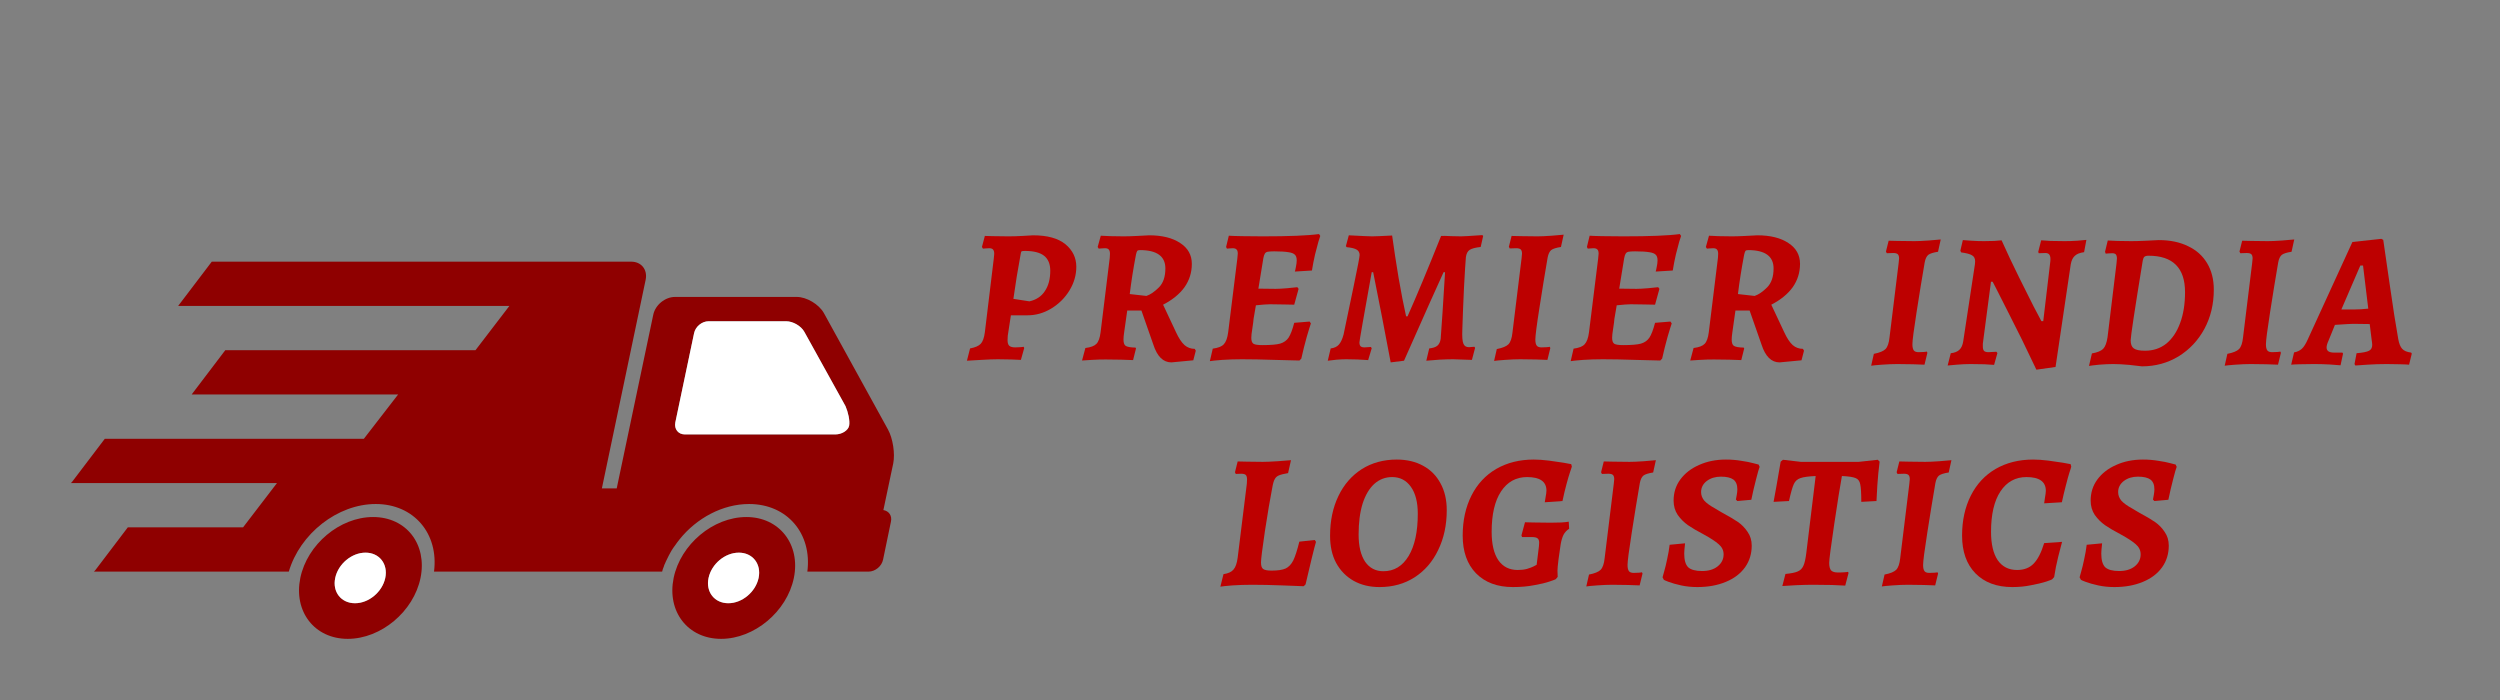 <svg xmlns="http://www.w3.org/2000/svg" xmlns:xlink="http://www.w3.org/1999/xlink" width="250" zoomAndPan="magnify" viewBox="0 0 187.5 52.5" height="70" preserveAspectRatio="xMidYMid meet" version="1.0"><rect x="0" y="0" width="187.5" height="52.5" fill="#808080" stroke="none"/><defs><g/><clipPath id="5dd2867b0b"><path d="M 5.316 19.617 L 67.141 19.617 L 67.141 47.922 L 5.316 47.922 Z M 5.316 19.617 " clip-rule="nonzero"/></clipPath></defs><g clip-path="url(#5dd2867b0b)"><path fill="#8f0000" d="M 66.598 32.211 L 61.785 23.469 C 61.414 22.82 60.5 22.27 59.758 22.27 L 50.625 22.27 C 49.883 22.27 49.141 22.871 48.992 23.617 L 46.254 36.629 L 45.141 36.629 L 48.426 20.973 C 48.574 20.223 48.105 19.625 47.34 19.625 L 15.883 19.625 L 13.438 22.844 L 13.363 22.945 L 38.203 22.945 L 35.66 26.266 L 16.895 26.266 L 14.449 29.488 L 14.375 29.586 L 29.859 29.586 L 27.289 32.91 L 7.859 32.91 L 5.414 36.129 L 5.316 36.23 L 20.773 36.23 L 18.23 39.551 L 9.586 39.551 L 7.141 42.773 L 7.043 42.871 L 21.66 42.871 C 22.5 40.023 25.316 37.801 28.18 37.801 C 31.043 37.801 32.918 40.023 32.551 42.871 L 49.66 42.871 C 49.684 42.746 49.734 42.621 49.785 42.496 C 49.809 42.422 49.832 42.324 49.883 42.246 C 49.934 42.148 49.957 42.047 50.008 41.973 C 50.055 41.871 50.105 41.773 50.156 41.672 C 50.203 41.598 50.23 41.523 50.277 41.449 C 50.352 41.324 50.426 41.172 50.523 41.051 C 50.551 41.023 50.574 40.973 50.598 40.949 C 50.723 40.773 50.848 40.598 50.969 40.449 C 52.254 38.852 54.203 37.801 56.18 37.801 C 59.043 37.801 60.918 40.023 60.551 42.871 L 65.141 42.871 C 65.637 42.871 66.129 42.473 66.23 41.973 L 66.82 39.125 C 66.918 38.676 66.672 38.328 66.254 38.254 L 66.992 34.758 C 67.141 34.031 66.969 32.883 66.598 32.211 Z M 63.684 31.934 C 63.609 32.285 63.141 32.582 62.648 32.582 L 51.363 32.582 C 50.871 32.582 50.551 32.184 50.648 31.684 L 52.055 24.992 C 52.156 24.492 52.648 24.094 53.141 24.094 L 58.969 24.094 C 59.465 24.094 60.082 24.441 60.328 24.891 L 63.414 30.461 C 63.609 30.91 63.758 31.559 63.684 31.934 Z M 55.98 38.777 C 53.488 38.777 51.043 40.824 50.523 43.348 C 50.008 45.867 51.586 47.914 54.082 47.914 C 56.574 47.914 59.02 45.867 59.539 43.348 C 60.055 40.824 58.449 38.777 55.98 38.777 Z M 56.895 43.348 C 56.672 44.395 55.66 45.242 54.625 45.242 C 53.586 45.242 52.918 44.395 53.141 43.348 C 53.363 42.297 54.375 41.449 55.414 41.449 C 56.449 41.449 57.117 42.297 56.895 43.348 Z M 27.98 38.777 C 25.488 38.777 23.043 40.824 22.523 43.348 C 22.008 45.867 23.586 47.914 26.082 47.914 C 28.574 47.914 31.02 45.867 31.539 43.348 C 32.055 40.824 30.477 38.777 27.98 38.777 Z M 28.895 43.348 C 28.672 44.395 27.66 45.242 26.625 45.242 C 25.586 45.242 24.918 44.395 25.141 43.348 C 25.363 42.297 26.375 41.449 27.414 41.449 C 28.449 41.449 29.117 42.297 28.895 43.348 Z M 28.895 43.348 " fill-opacity="1" fill-rule="nonzero"/></g><path fill="#ffffff" d="M 63.684 31.934 C 63.609 32.285 63.141 32.582 62.648 32.582 L 51.363 32.582 C 50.871 32.582 50.551 32.184 50.648 31.684 L 52.055 24.992 C 52.156 24.492 52.648 24.094 53.141 24.094 L 58.969 24.094 C 59.465 24.094 60.082 24.441 60.328 24.891 L 63.414 30.461 C 63.609 30.91 63.758 31.559 63.684 31.934 Z M 55.414 41.449 C 54.375 41.449 53.363 42.297 53.141 43.348 C 52.918 44.395 53.586 45.242 54.625 45.242 C 55.66 45.242 56.672 44.395 56.895 43.348 C 57.117 42.297 56.449 41.449 55.414 41.449 Z M 27.414 41.449 C 26.375 41.449 25.363 42.297 25.141 43.348 C 24.918 44.395 25.586 45.242 26.625 45.242 C 27.66 45.242 28.672 44.395 28.895 43.348 C 29.117 42.297 28.449 41.449 27.414 41.449 Z M 27.414 41.449 " fill-opacity="1" fill-rule="nonzero"/><g fill="#bd0000" fill-opacity="1"><g transform="translate(72.379, 26.945)"><g><path d="M 1.484 -9.25 C 1.711 -9.25 1.914 -9.242 2.094 -9.234 L 3.219 -9.219 C 3.562 -9.219 3.922 -9.227 4.297 -9.25 C 4.68 -9.27 4.953 -9.285 5.109 -9.297 C 6.18 -9.297 6.988 -9.07 7.531 -8.625 C 8.07 -8.176 8.344 -7.613 8.344 -6.938 C 8.344 -6.312 8.172 -5.719 7.828 -5.156 C 7.484 -4.594 7.023 -4.141 6.453 -3.797 C 5.891 -3.461 5.301 -3.297 4.688 -3.297 L 3.438 -3.297 L 3.203 -1.766 C 3.191 -1.598 3.188 -1.488 3.188 -1.438 C 3.188 -1.238 3.227 -1.098 3.312 -1.016 C 3.406 -0.93 3.555 -0.891 3.766 -0.891 C 3.891 -0.891 4.016 -0.895 4.141 -0.906 C 4.266 -0.914 4.348 -0.926 4.391 -0.938 L 4.438 -0.844 L 4.188 0.047 C 4.051 0.047 3.812 0.035 3.469 0.016 C 3.125 0.004 2.785 0 2.453 0 C 2.141 0 1.723 0.016 1.203 0.047 C 0.68 0.078 0.328 0.098 0.141 0.109 L 0.375 -0.812 C 0.758 -0.883 1.023 -1 1.172 -1.156 C 1.328 -1.32 1.43 -1.609 1.484 -2.016 L 2.156 -7.562 L 2.188 -7.906 C 2.188 -8.062 2.156 -8.172 2.094 -8.234 C 2.039 -8.297 1.945 -8.328 1.812 -8.328 C 1.707 -8.328 1.609 -8.32 1.516 -8.312 C 1.422 -8.301 1.363 -8.297 1.344 -8.297 L 1.266 -8.422 Z M 4.828 -4.344 C 5.336 -4.457 5.723 -4.711 5.984 -5.109 C 6.254 -5.504 6.391 -6.016 6.391 -6.641 C 6.391 -7.148 6.234 -7.523 5.922 -7.766 C 5.617 -8.004 5.145 -8.125 4.5 -8.125 C 4.352 -8.125 4.266 -8.113 4.234 -8.094 C 4.211 -8.07 4.191 -8.004 4.172 -7.891 C 3.961 -6.766 3.781 -5.645 3.625 -4.531 Z M 4.828 -4.344 "/></g></g></g><g fill="#bd0000" fill-opacity="1"><g transform="translate(81.059, 26.945)"><g><path d="M 3.25 -2 C 3.219 -1.789 3.203 -1.617 3.203 -1.484 C 3.203 -1.234 3.258 -1.07 3.375 -1 C 3.5 -0.926 3.742 -0.883 4.109 -0.875 L 4.141 -0.812 L 3.922 0.062 C 3.754 0.062 3.457 0.051 3.031 0.031 C 2.613 0.02 2.227 0.016 1.875 0.016 C 1.531 0.016 1.176 0.023 0.812 0.047 C 0.445 0.066 0.207 0.082 0.094 0.094 L 0.344 -0.844 C 0.75 -0.895 1.023 -1 1.172 -1.156 C 1.328 -1.312 1.43 -1.598 1.484 -2.016 L 2.172 -7.609 C 2.18 -7.691 2.188 -7.789 2.188 -7.906 C 2.188 -8.062 2.156 -8.172 2.094 -8.234 C 2.039 -8.297 1.945 -8.328 1.812 -8.328 C 1.707 -8.328 1.609 -8.32 1.516 -8.312 C 1.422 -8.301 1.363 -8.297 1.344 -8.297 L 1.266 -8.422 L 1.5 -9.266 C 1.625 -9.266 1.859 -9.254 2.203 -9.234 C 2.547 -9.223 2.883 -9.219 3.219 -9.219 C 3.445 -9.219 3.785 -9.227 4.234 -9.25 C 4.68 -9.27 4.977 -9.285 5.125 -9.297 C 6.102 -9.297 6.879 -9.102 7.453 -8.719 C 8.035 -8.344 8.328 -7.82 8.328 -7.156 C 8.328 -6.508 8.145 -5.926 7.781 -5.406 C 7.414 -4.895 6.879 -4.457 6.172 -4.094 L 7.141 -2.031 C 7.348 -1.582 7.562 -1.258 7.781 -1.062 C 8 -0.875 8.254 -0.781 8.547 -0.781 L 8.625 -0.641 L 8.438 0.078 L 6.797 0.234 C 6.18 0.234 5.727 -0.211 5.438 -1.109 L 4.547 -3.656 L 3.484 -3.656 Z M 4.922 -4.75 C 5.223 -4.852 5.535 -5.066 5.859 -5.391 C 6.18 -5.711 6.344 -6.188 6.344 -6.812 C 6.344 -7.727 5.707 -8.188 4.438 -8.188 C 4.332 -8.188 4.266 -8.164 4.234 -8.125 C 4.203 -8.082 4.172 -7.992 4.141 -7.859 C 3.941 -6.816 3.785 -5.828 3.672 -4.891 Z M 4.922 -4.75 "/></g></g></g><g fill="#bd0000" fill-opacity="1"><g transform="translate(90.645, 26.945)"><g><path d="M 3.203 -1.609 C 3.203 -1.379 3.258 -1.227 3.375 -1.156 C 3.488 -1.094 3.707 -1.062 4.031 -1.062 C 4.645 -1.062 5.086 -1.098 5.359 -1.172 C 5.641 -1.254 5.852 -1.406 6 -1.625 C 6.145 -1.844 6.285 -2.211 6.422 -2.734 L 7.578 -2.828 L 7.672 -2.688 C 7.617 -2.539 7.516 -2.203 7.359 -1.672 C 7.211 -1.148 7.078 -0.609 6.953 -0.047 L 6.812 0.094 C 6.52 0.094 5.906 0.078 4.969 0.047 C 4.031 0.016 3.207 0 2.5 0 C 1.988 0 1.492 0.016 1.016 0.047 C 0.535 0.086 0.227 0.117 0.094 0.141 L 0.312 -0.797 C 0.707 -0.848 0.984 -0.957 1.141 -1.125 C 1.305 -1.301 1.414 -1.602 1.469 -2.031 L 2.156 -7.562 L 2.188 -7.922 C 2.188 -8.078 2.156 -8.18 2.094 -8.234 C 2.039 -8.297 1.941 -8.328 1.797 -8.328 C 1.711 -8.328 1.629 -8.32 1.547 -8.312 C 1.461 -8.301 1.406 -8.297 1.375 -8.297 L 1.312 -8.422 L 1.516 -9.266 C 1.672 -9.254 1.988 -9.242 2.469 -9.234 C 2.957 -9.223 3.484 -9.219 4.047 -9.219 C 6.016 -9.219 7.426 -9.273 8.281 -9.391 L 8.375 -9.25 C 8.352 -9.188 8.305 -9.039 8.234 -8.812 C 8.172 -8.582 8.086 -8.266 7.984 -7.859 C 7.891 -7.453 7.812 -7.051 7.75 -6.656 L 6.469 -6.578 C 6.488 -6.629 6.516 -6.742 6.547 -6.922 C 6.586 -7.109 6.609 -7.27 6.609 -7.406 C 6.609 -7.613 6.562 -7.758 6.469 -7.844 C 6.375 -7.938 6.211 -8 5.984 -8.031 C 5.754 -8.07 5.398 -8.094 4.922 -8.094 C 4.691 -8.094 4.523 -8.082 4.422 -8.062 C 4.328 -8.039 4.258 -7.992 4.219 -7.922 C 4.176 -7.859 4.141 -7.75 4.109 -7.594 L 3.734 -5.297 L 5.031 -5.281 C 5.227 -5.281 5.516 -5.297 5.891 -5.328 C 6.273 -5.367 6.531 -5.395 6.656 -5.406 L 6.75 -5.281 L 6.422 -4.094 C 6.297 -4.094 6.055 -4.098 5.703 -4.109 C 5.359 -4.117 4.992 -4.125 4.609 -4.125 C 4.391 -4.125 4.035 -4.098 3.547 -4.047 C 3.43 -3.367 3.375 -3.035 3.375 -3.047 C 3.363 -2.879 3.332 -2.633 3.281 -2.312 C 3.227 -1.988 3.203 -1.754 3.203 -1.609 Z M 3.203 -1.609 "/></g></g></g><g fill="#bd0000" fill-opacity="1"><g transform="translate(99.613, 26.945)"><g><path d="M 4.688 0.234 C 4.289 -1.898 3.852 -4.156 3.375 -6.531 L 3.266 -6.531 C 2.648 -3.113 2.344 -1.359 2.344 -1.266 C 2.344 -1.129 2.375 -1.031 2.438 -0.969 C 2.5 -0.914 2.598 -0.891 2.734 -0.891 L 3.203 -0.922 L 3.266 -0.828 L 3 0.062 C 2.457 0.02 1.91 0 1.359 0 C 1.16 0 0.922 0.008 0.641 0.031 C 0.367 0.062 0.145 0.086 -0.031 0.109 L 0.188 -0.812 C 0.457 -0.844 0.66 -0.938 0.797 -1.094 C 0.941 -1.25 1.062 -1.504 1.156 -1.859 C 1.363 -2.816 1.613 -4.016 1.906 -5.453 C 2.207 -6.898 2.359 -7.688 2.359 -7.812 C 2.359 -8 2.285 -8.133 2.141 -8.219 C 1.992 -8.312 1.742 -8.375 1.391 -8.406 L 1.328 -8.484 L 1.547 -9.297 C 2.547 -9.242 3.129 -9.219 3.297 -9.219 C 3.484 -9.219 3.984 -9.238 4.797 -9.281 C 4.93 -8.301 5.094 -7.242 5.281 -6.109 C 5.477 -4.984 5.664 -4.02 5.844 -3.219 L 5.953 -3.219 C 6.617 -4.707 7.457 -6.719 8.469 -9.25 C 8.602 -9.258 8.859 -9.254 9.234 -9.234 L 9.969 -9.219 C 10.145 -9.219 10.676 -9.25 11.562 -9.312 L 11.625 -9.25 L 11.438 -8.422 C 11.039 -8.379 10.766 -8.305 10.609 -8.203 C 10.453 -8.098 10.359 -7.91 10.328 -7.641 C 10.297 -7.297 10.25 -6.551 10.188 -5.406 C 10.133 -4.27 10.094 -3.211 10.062 -2.234 C 10.039 -1.703 10.066 -1.348 10.141 -1.172 C 10.211 -0.992 10.352 -0.906 10.562 -0.906 L 10.969 -0.938 C 10.977 -0.926 10.988 -0.91 11 -0.891 C 11.008 -0.879 11.016 -0.863 11.016 -0.844 L 10.781 0.047 C 10.062 0.016 9.594 0 9.375 0 C 9.102 0 8.754 0.008 8.328 0.031 C 7.898 0.062 7.578 0.086 7.359 0.109 L 7.578 -0.812 C 7.859 -0.844 8.062 -0.91 8.188 -1.016 C 8.32 -1.129 8.406 -1.301 8.438 -1.531 C 8.469 -1.957 8.516 -2.625 8.578 -3.531 C 8.641 -4.445 8.703 -5.445 8.766 -6.531 L 8.656 -6.531 C 8.301 -5.77 7.312 -3.555 5.688 0.109 Z M 4.688 0.234 "/></g></g></g><g fill="#bd0000" fill-opacity="1"><g transform="translate(111.963, 26.945)"><g><path d="M 4.109 -7.625 C 3.91 -6.469 3.707 -5.223 3.5 -3.891 C 3.289 -2.555 3.188 -1.754 3.188 -1.484 C 3.188 -1.266 3.223 -1.109 3.297 -1.016 C 3.367 -0.93 3.488 -0.891 3.656 -0.891 C 3.812 -0.891 3.941 -0.895 4.047 -0.906 C 4.16 -0.914 4.234 -0.926 4.266 -0.938 L 4.312 -0.844 L 4.094 0.047 C 3.938 0.047 3.648 0.035 3.234 0.016 C 2.828 0.004 2.43 0 2.047 0 C 1.711 0 1.332 0.016 0.906 0.047 C 0.488 0.078 0.219 0.102 0.094 0.125 L 0.297 -0.766 C 0.723 -0.848 1.016 -0.969 1.172 -1.125 C 1.328 -1.289 1.426 -1.578 1.469 -1.984 L 2.156 -7.578 C 2.176 -7.754 2.188 -7.867 2.188 -7.922 C 2.188 -8.066 2.156 -8.172 2.094 -8.234 C 2.031 -8.297 1.914 -8.328 1.75 -8.328 L 1.266 -8.312 L 1.203 -8.438 L 1.406 -9.25 C 1.676 -9.25 1.906 -9.242 2.094 -9.234 L 3.344 -9.219 C 3.602 -9.219 3.957 -9.234 4.406 -9.266 C 4.863 -9.305 5.164 -9.332 5.312 -9.344 L 5.109 -8.422 C 4.754 -8.367 4.508 -8.289 4.375 -8.188 C 4.25 -8.082 4.16 -7.895 4.109 -7.625 Z M 4.109 -7.625 "/></g></g></g><g fill="#bd0000" fill-opacity="1"><g transform="translate(117.707, 26.945)"><g><path d="M 3.203 -1.609 C 3.203 -1.379 3.258 -1.227 3.375 -1.156 C 3.488 -1.094 3.707 -1.062 4.031 -1.062 C 4.645 -1.062 5.086 -1.098 5.359 -1.172 C 5.641 -1.254 5.852 -1.406 6 -1.625 C 6.145 -1.844 6.285 -2.211 6.422 -2.734 L 7.578 -2.828 L 7.672 -2.688 C 7.617 -2.539 7.516 -2.203 7.359 -1.672 C 7.211 -1.148 7.078 -0.609 6.953 -0.047 L 6.812 0.094 C 6.52 0.094 5.906 0.078 4.969 0.047 C 4.031 0.016 3.207 0 2.5 0 C 1.988 0 1.492 0.016 1.016 0.047 C 0.535 0.086 0.227 0.117 0.094 0.141 L 0.312 -0.797 C 0.707 -0.848 0.984 -0.957 1.141 -1.125 C 1.305 -1.301 1.414 -1.602 1.469 -2.031 L 2.156 -7.562 L 2.188 -7.922 C 2.188 -8.078 2.156 -8.18 2.094 -8.234 C 2.039 -8.297 1.941 -8.328 1.797 -8.328 C 1.711 -8.328 1.629 -8.32 1.547 -8.312 C 1.461 -8.301 1.406 -8.297 1.375 -8.297 L 1.312 -8.422 L 1.516 -9.266 C 1.672 -9.254 1.988 -9.242 2.469 -9.234 C 2.957 -9.223 3.484 -9.219 4.047 -9.219 C 6.016 -9.219 7.426 -9.273 8.281 -9.391 L 8.375 -9.25 C 8.352 -9.188 8.305 -9.039 8.234 -8.812 C 8.172 -8.582 8.086 -8.266 7.984 -7.859 C 7.891 -7.453 7.812 -7.051 7.75 -6.656 L 6.469 -6.578 C 6.488 -6.629 6.516 -6.742 6.547 -6.922 C 6.586 -7.109 6.609 -7.27 6.609 -7.406 C 6.609 -7.613 6.562 -7.758 6.469 -7.844 C 6.375 -7.938 6.211 -8 5.984 -8.031 C 5.754 -8.07 5.398 -8.094 4.922 -8.094 C 4.691 -8.094 4.523 -8.082 4.422 -8.062 C 4.328 -8.039 4.258 -7.992 4.219 -7.922 C 4.176 -7.859 4.141 -7.75 4.109 -7.594 L 3.734 -5.297 L 5.031 -5.281 C 5.227 -5.281 5.516 -5.297 5.891 -5.328 C 6.273 -5.367 6.531 -5.395 6.656 -5.406 L 6.75 -5.281 L 6.422 -4.094 C 6.297 -4.094 6.055 -4.098 5.703 -4.109 C 5.359 -4.117 4.992 -4.125 4.609 -4.125 C 4.391 -4.125 4.035 -4.098 3.547 -4.047 C 3.43 -3.367 3.375 -3.035 3.375 -3.047 C 3.363 -2.879 3.332 -2.633 3.281 -2.312 C 3.227 -1.988 3.203 -1.754 3.203 -1.609 Z M 3.203 -1.609 "/></g></g></g><g fill="#bd0000" fill-opacity="1"><g transform="translate(126.674, 26.945)"><g><path d="M 3.25 -2 C 3.219 -1.789 3.203 -1.617 3.203 -1.484 C 3.203 -1.234 3.258 -1.07 3.375 -1 C 3.5 -0.926 3.742 -0.883 4.109 -0.875 L 4.141 -0.812 L 3.922 0.062 C 3.754 0.062 3.457 0.051 3.031 0.031 C 2.613 0.02 2.227 0.016 1.875 0.016 C 1.531 0.016 1.176 0.023 0.812 0.047 C 0.445 0.066 0.207 0.082 0.094 0.094 L 0.344 -0.844 C 0.75 -0.895 1.023 -1 1.172 -1.156 C 1.328 -1.312 1.43 -1.598 1.484 -2.016 L 2.172 -7.609 C 2.18 -7.691 2.188 -7.789 2.188 -7.906 C 2.188 -8.062 2.156 -8.172 2.094 -8.234 C 2.039 -8.297 1.945 -8.328 1.812 -8.328 C 1.707 -8.328 1.609 -8.32 1.516 -8.312 C 1.422 -8.301 1.363 -8.297 1.344 -8.297 L 1.266 -8.422 L 1.5 -9.266 C 1.625 -9.266 1.859 -9.254 2.203 -9.234 C 2.547 -9.223 2.883 -9.219 3.219 -9.219 C 3.445 -9.219 3.785 -9.227 4.234 -9.25 C 4.68 -9.27 4.977 -9.285 5.125 -9.297 C 6.102 -9.297 6.879 -9.102 7.453 -8.719 C 8.035 -8.344 8.328 -7.82 8.328 -7.156 C 8.328 -6.508 8.145 -5.926 7.781 -5.406 C 7.414 -4.895 6.879 -4.457 6.172 -4.094 L 7.141 -2.031 C 7.348 -1.582 7.562 -1.258 7.781 -1.062 C 8 -0.875 8.254 -0.781 8.547 -0.781 L 8.625 -0.641 L 8.438 0.078 L 6.797 0.234 C 6.18 0.234 5.727 -0.211 5.438 -1.109 L 4.547 -3.656 L 3.484 -3.656 Z M 4.922 -4.75 C 5.223 -4.852 5.535 -5.066 5.859 -5.391 C 6.18 -5.711 6.344 -6.188 6.344 -6.812 C 6.344 -7.727 5.707 -8.188 4.438 -8.188 C 4.332 -8.188 4.266 -8.164 4.234 -8.125 C 4.203 -8.082 4.172 -7.992 4.141 -7.859 C 3.941 -6.816 3.785 -5.828 3.672 -4.891 Z M 4.922 -4.75 "/></g></g></g><g fill="#bd0000" fill-opacity="1"><g transform="translate(140.243, 27.304)"><g><path d="M 4.109 -7.625 C 3.91 -6.469 3.707 -5.223 3.5 -3.891 C 3.289 -2.555 3.188 -1.754 3.188 -1.484 C 3.188 -1.266 3.223 -1.109 3.297 -1.016 C 3.367 -0.93 3.488 -0.891 3.656 -0.891 C 3.812 -0.891 3.941 -0.895 4.047 -0.906 C 4.16 -0.914 4.234 -0.926 4.266 -0.938 L 4.312 -0.844 L 4.094 0.047 C 3.938 0.047 3.648 0.035 3.234 0.016 C 2.828 0.004 2.43 0 2.047 0 C 1.711 0 1.332 0.016 0.906 0.047 C 0.488 0.078 0.219 0.102 0.094 0.125 L 0.297 -0.766 C 0.723 -0.848 1.016 -0.969 1.172 -1.125 C 1.328 -1.289 1.426 -1.578 1.469 -1.984 L 2.156 -7.578 C 2.176 -7.754 2.188 -7.867 2.188 -7.922 C 2.188 -8.066 2.156 -8.172 2.094 -8.234 C 2.031 -8.297 1.914 -8.328 1.75 -8.328 L 1.266 -8.312 L 1.203 -8.438 L 1.406 -9.25 C 1.676 -9.25 1.906 -9.242 2.094 -9.234 L 3.344 -9.219 C 3.602 -9.219 3.957 -9.234 4.406 -9.266 C 4.863 -9.305 5.164 -9.332 5.312 -9.344 L 5.109 -8.422 C 4.754 -8.367 4.508 -8.289 4.375 -8.188 C 4.25 -8.082 4.16 -7.895 4.109 -7.625 Z M 4.109 -7.625 "/></g></g></g><g fill="#bd0000" fill-opacity="1"><g transform="translate(145.885, 27.304)"><g><path d="M 7.891 -7.719 C 7.91 -7.938 7.891 -8.094 7.828 -8.188 C 7.773 -8.281 7.672 -8.328 7.516 -8.328 L 7.016 -8.312 L 6.984 -8.422 L 7.203 -9.281 C 7.316 -9.27 7.551 -9.254 7.906 -9.234 C 8.258 -9.223 8.613 -9.219 8.969 -9.219 C 9.238 -9.219 9.551 -9.227 9.906 -9.25 C 10.258 -9.281 10.488 -9.301 10.594 -9.312 L 10.422 -8.391 C 10.098 -8.348 9.863 -8.254 9.719 -8.109 C 9.57 -7.973 9.473 -7.766 9.422 -7.484 L 8.281 0.219 L 6.844 0.422 C 6.125 -1.109 5.395 -2.594 4.656 -4.031 C 3.926 -5.477 3.562 -6.191 3.562 -6.172 L 3.438 -6.172 L 2.828 -1.531 C 2.828 -1.469 2.828 -1.395 2.828 -1.312 C 2.828 -1.156 2.859 -1.047 2.922 -0.984 C 2.984 -0.922 3.094 -0.891 3.25 -0.891 L 3.844 -0.922 L 3.922 -0.828 L 3.672 0.062 C 3.547 0.051 3.305 0.035 2.953 0.016 C 2.609 0.004 2.258 0 1.906 0 C 1.582 0 1.238 0.016 0.875 0.047 C 0.52 0.078 0.289 0.098 0.188 0.109 L 0.422 -0.812 C 0.703 -0.844 0.914 -0.926 1.062 -1.062 C 1.219 -1.207 1.316 -1.426 1.359 -1.719 L 2.234 -7.484 C 2.242 -7.535 2.25 -7.609 2.25 -7.703 C 2.25 -7.922 2.172 -8.07 2.016 -8.156 C 1.867 -8.25 1.598 -8.32 1.203 -8.375 C 1.191 -8.395 1.18 -8.414 1.172 -8.438 C 1.16 -8.457 1.148 -8.477 1.141 -8.5 L 1.328 -9.297 C 1.43 -9.285 1.648 -9.27 1.984 -9.25 C 2.316 -9.227 2.625 -9.219 2.906 -9.219 C 3.156 -9.219 3.414 -9.223 3.688 -9.234 C 3.957 -9.254 4.141 -9.27 4.234 -9.281 C 4.648 -8.352 5.082 -7.438 5.531 -6.531 C 5.977 -5.633 6.348 -4.895 6.641 -4.312 C 6.941 -3.738 7.133 -3.375 7.219 -3.219 L 7.359 -3.219 Z M 7.891 -7.719 "/></g></g></g><g fill="#bd0000" fill-opacity="1"><g transform="translate(156.566, 27.304)"><g><path d="M 4.078 0.172 C 3.922 0.148 3.602 0.113 3.125 0.062 C 2.656 0.02 2.254 0 1.922 0 C 1.617 0 1.27 0.016 0.875 0.047 C 0.488 0.086 0.234 0.117 0.109 0.141 L 0.328 -0.797 C 0.734 -0.867 1.016 -0.984 1.172 -1.141 C 1.328 -1.305 1.438 -1.598 1.5 -2.016 L 2.172 -7.547 C 2.191 -7.734 2.203 -7.852 2.203 -7.906 C 2.203 -8.051 2.176 -8.156 2.125 -8.219 C 2.07 -8.281 1.977 -8.312 1.844 -8.312 C 1.738 -8.312 1.641 -8.305 1.547 -8.297 C 1.453 -8.285 1.391 -8.281 1.359 -8.281 L 1.312 -8.422 L 1.516 -9.266 C 1.648 -9.266 1.891 -9.254 2.234 -9.234 C 2.586 -9.223 2.93 -9.219 3.266 -9.219 C 3.535 -9.219 3.91 -9.227 4.391 -9.25 C 4.867 -9.27 5.188 -9.285 5.344 -9.297 C 6.188 -9.297 6.914 -9.145 7.531 -8.844 C 8.156 -8.551 8.633 -8.125 8.969 -7.562 C 9.301 -7.008 9.469 -6.348 9.469 -5.578 C 9.469 -4.492 9.234 -3.516 8.766 -2.641 C 8.297 -1.773 7.648 -1.086 6.828 -0.578 C 6.004 -0.078 5.086 0.172 4.078 0.172 Z M 4.578 -8.125 C 4.43 -8.125 4.328 -8.098 4.266 -8.047 C 4.211 -8.004 4.172 -7.91 4.141 -7.766 C 3.535 -4.055 3.234 -2.062 3.234 -1.781 C 3.234 -1.488 3.312 -1.285 3.469 -1.172 C 3.633 -1.055 3.914 -1 4.312 -1 C 4.926 -1 5.457 -1.176 5.906 -1.531 C 6.352 -1.895 6.695 -2.406 6.938 -3.062 C 7.188 -3.727 7.312 -4.504 7.312 -5.391 C 7.312 -7.211 6.398 -8.125 4.578 -8.125 Z M 4.578 -8.125 "/></g></g></g><g fill="#bd0000" fill-opacity="1"><g transform="translate(166.757, 27.304)"><g><path d="M 4.109 -7.625 C 3.91 -6.469 3.707 -5.223 3.5 -3.891 C 3.289 -2.555 3.188 -1.754 3.188 -1.484 C 3.188 -1.266 3.223 -1.109 3.297 -1.016 C 3.367 -0.93 3.488 -0.891 3.656 -0.891 C 3.812 -0.891 3.941 -0.895 4.047 -0.906 C 4.16 -0.914 4.234 -0.926 4.266 -0.938 L 4.312 -0.844 L 4.094 0.047 C 3.938 0.047 3.648 0.035 3.234 0.016 C 2.828 0.004 2.43 0 2.047 0 C 1.711 0 1.332 0.016 0.906 0.047 C 0.488 0.078 0.219 0.102 0.094 0.125 L 0.297 -0.766 C 0.723 -0.848 1.016 -0.969 1.172 -1.125 C 1.328 -1.289 1.426 -1.578 1.469 -1.984 L 2.156 -7.578 C 2.176 -7.754 2.188 -7.867 2.188 -7.922 C 2.188 -8.066 2.156 -8.172 2.094 -8.234 C 2.031 -8.297 1.914 -8.328 1.75 -8.328 L 1.266 -8.312 L 1.203 -8.438 L 1.406 -9.25 C 1.676 -9.25 1.906 -9.242 2.094 -9.234 L 3.344 -9.219 C 3.602 -9.219 3.957 -9.234 4.406 -9.266 C 4.863 -9.305 5.164 -9.332 5.312 -9.344 L 5.109 -8.422 C 4.754 -8.367 4.508 -8.289 4.375 -8.188 C 4.25 -8.082 4.16 -7.895 4.109 -7.625 Z M 4.109 -7.625 "/></g></g></g><g fill="#bd0000" fill-opacity="1"><g transform="translate(172.4, 27.304)"><g><path d="M 7.469 -1.875 C 7.531 -1.531 7.629 -1.285 7.766 -1.141 C 7.898 -0.992 8.125 -0.898 8.438 -0.859 L 8.484 -0.781 L 8.281 0.047 C 8.164 0.035 7.941 0.023 7.609 0.016 C 7.273 0.004 6.938 0 6.594 0 C 6.102 0 5.625 0.016 5.156 0.047 C 4.688 0.078 4.383 0.098 4.25 0.109 L 4.188 0 L 4.344 -0.812 C 4.812 -0.852 5.125 -0.914 5.281 -1 C 5.438 -1.082 5.516 -1.227 5.516 -1.438 C 5.516 -1.508 5.508 -1.578 5.5 -1.641 C 5.488 -1.711 5.477 -1.785 5.469 -1.859 L 5.328 -3 L 4.078 -3.016 C 3.922 -3.016 3.469 -2.988 2.719 -2.938 L 2.25 -1.781 C 2.145 -1.551 2.094 -1.375 2.094 -1.25 C 2.094 -1.113 2.141 -1.016 2.234 -0.953 C 2.328 -0.891 2.469 -0.859 2.656 -0.859 L 3.281 -0.859 L 3.328 -0.781 L 3.141 0.094 C 3.016 0.082 2.738 0.062 2.312 0.031 C 1.895 0.008 1.5 0 1.125 0 C 0.738 0 0.383 0.004 0.062 0.016 C -0.25 0.023 -0.457 0.035 -0.562 0.047 L -0.344 -0.875 C -0.113 -0.914 0.078 -1.004 0.234 -1.141 C 0.391 -1.285 0.539 -1.523 0.688 -1.859 L 4.031 -9.156 L 6.203 -9.391 L 6.344 -9.312 C 6.426 -8.77 6.586 -7.656 6.828 -5.969 C 7.066 -4.289 7.281 -2.926 7.469 -1.875 Z M 4.188 -4.094 C 4.477 -4.094 4.82 -4.113 5.219 -4.156 L 4.828 -7.391 L 4.625 -7.391 L 3.203 -4.094 Z M 4.188 -4.094 "/></g></g></g><g fill="#bd0000" fill-opacity="1"><g transform="translate(91.356, 43.858)"><g><path d="M 2.547 0 C 2.035 0 1.547 0.016 1.078 0.047 C 0.609 0.086 0.305 0.117 0.172 0.141 L 0.406 -0.797 C 0.758 -0.848 1.008 -0.961 1.156 -1.141 C 1.312 -1.316 1.414 -1.613 1.469 -2.031 L 2.156 -7.578 C 2.164 -7.66 2.172 -7.766 2.172 -7.891 C 2.172 -8.055 2.141 -8.172 2.078 -8.234 C 2.016 -8.297 1.898 -8.328 1.734 -8.328 L 1.328 -8.312 L 1.266 -8.438 L 1.469 -9.25 C 1.727 -9.25 1.953 -9.242 2.141 -9.234 L 3.344 -9.219 C 3.602 -9.219 3.977 -9.234 4.469 -9.266 C 4.969 -9.305 5.301 -9.332 5.469 -9.344 L 5.25 -8.375 C 4.938 -8.32 4.707 -8.266 4.562 -8.203 C 4.426 -8.148 4.32 -8.055 4.25 -7.922 C 4.176 -7.797 4.113 -7.578 4.062 -7.266 C 3.906 -6.473 3.723 -5.398 3.516 -4.047 C 3.316 -2.703 3.219 -1.91 3.219 -1.672 C 3.219 -1.43 3.27 -1.27 3.375 -1.188 C 3.488 -1.102 3.703 -1.062 4.016 -1.062 C 4.473 -1.062 4.82 -1.113 5.062 -1.219 C 5.301 -1.332 5.492 -1.535 5.641 -1.828 C 5.785 -2.129 5.938 -2.598 6.094 -3.234 L 7.25 -3.359 L 7.344 -3.219 C 7.289 -3.051 7.188 -2.648 7.031 -2.016 C 6.875 -1.379 6.719 -0.719 6.562 -0.031 L 6.422 0.109 C 6.172 0.098 5.629 0.078 4.797 0.047 C 3.973 0.016 3.223 0 2.547 0 Z M 2.547 0 "/></g></g></g><g fill="#bd0000" fill-opacity="1"><g transform="translate(99.287, 43.858)"><g><path d="M 4.172 0.172 C 3.441 0.172 2.797 0.016 2.234 -0.297 C 1.672 -0.617 1.234 -1.066 0.922 -1.641 C 0.617 -2.211 0.469 -2.891 0.469 -3.672 C 0.469 -4.797 0.676 -5.789 1.094 -6.656 C 1.508 -7.52 2.094 -8.191 2.844 -8.672 C 3.602 -9.148 4.477 -9.391 5.469 -9.391 C 6.227 -9.391 6.891 -9.234 7.453 -8.922 C 8.016 -8.617 8.445 -8.18 8.75 -7.609 C 9.062 -7.047 9.219 -6.375 9.219 -5.594 C 9.219 -4.477 9.004 -3.484 8.578 -2.609 C 8.16 -1.734 7.57 -1.051 6.812 -0.562 C 6.051 -0.07 5.172 0.172 4.172 0.172 Z M 4.469 -1.016 C 5.27 -1.016 5.898 -1.395 6.359 -2.156 C 6.816 -2.914 7.047 -3.973 7.047 -5.328 C 7.047 -6.191 6.875 -6.863 6.531 -7.344 C 6.188 -7.832 5.719 -8.078 5.125 -8.078 C 4.613 -8.078 4.164 -7.906 3.781 -7.562 C 3.406 -7.219 3.113 -6.723 2.906 -6.078 C 2.707 -5.43 2.609 -4.66 2.609 -3.766 C 2.609 -2.898 2.77 -2.223 3.094 -1.734 C 3.426 -1.254 3.883 -1.016 4.469 -1.016 Z M 4.469 -1.016 "/></g></g></g><g fill="#bd0000" fill-opacity="1"><g transform="translate(109.233, 43.858)"><g><path d="M 7.062 -4.656 C 7.32 -4.656 7.586 -4.66 7.859 -4.672 C 8.141 -4.691 8.328 -4.711 8.422 -4.734 L 8.453 -4.203 C 8.273 -4.086 8.133 -3.938 8.031 -3.75 C 7.938 -3.562 7.863 -3.312 7.812 -3 C 7.77 -2.707 7.719 -2.344 7.656 -1.906 C 7.602 -1.477 7.578 -1.195 7.578 -1.062 L 7.594 -0.594 L 7.453 -0.422 C 7.453 -0.41 7.301 -0.352 7 -0.25 C 6.695 -0.145 6.305 -0.051 5.828 0.031 C 5.359 0.125 4.828 0.172 4.234 0.172 C 3.066 0.172 2.145 -0.172 1.469 -0.859 C 0.801 -1.547 0.469 -2.488 0.469 -3.688 C 0.469 -4.82 0.688 -5.82 1.125 -6.688 C 1.562 -7.551 2.18 -8.219 2.984 -8.688 C 3.797 -9.156 4.734 -9.391 5.797 -9.391 C 6.141 -9.391 6.52 -9.363 6.938 -9.312 C 7.352 -9.258 7.711 -9.207 8.016 -9.156 C 8.316 -9.102 8.516 -9.066 8.609 -9.047 L 8.656 -8.859 C 8.645 -8.805 8.598 -8.664 8.516 -8.438 C 8.441 -8.219 8.352 -7.914 8.25 -7.531 C 8.145 -7.145 8.047 -6.727 7.953 -6.281 L 6.625 -6.188 C 6.633 -6.25 6.656 -6.379 6.688 -6.578 C 6.727 -6.785 6.75 -6.945 6.75 -7.062 C 6.75 -7.738 6.266 -8.078 5.297 -8.078 C 4.473 -8.078 3.82 -7.719 3.344 -7 C 2.875 -6.289 2.641 -5.281 2.641 -3.969 C 2.641 -3.051 2.805 -2.344 3.141 -1.844 C 3.484 -1.352 3.969 -1.109 4.594 -1.109 C 4.844 -1.109 5.07 -1.133 5.281 -1.188 C 5.488 -1.25 5.656 -1.312 5.781 -1.375 C 5.906 -1.438 5.984 -1.477 6.016 -1.5 L 6.188 -2.891 C 6.195 -2.961 6.203 -3.051 6.203 -3.156 C 6.203 -3.32 6.16 -3.43 6.078 -3.484 C 6.004 -3.547 5.863 -3.578 5.656 -3.578 L 4.922 -3.578 L 4.875 -3.703 L 5.141 -4.688 C 5.148 -4.688 5.359 -4.68 5.766 -4.672 C 6.18 -4.66 6.613 -4.656 7.062 -4.656 Z M 7.062 -4.656 "/></g></g></g><g fill="#bd0000" fill-opacity="1"><g transform="translate(118.878, 43.858)"><g><path d="M 4.109 -7.625 C 3.91 -6.469 3.707 -5.223 3.5 -3.891 C 3.289 -2.555 3.188 -1.754 3.188 -1.484 C 3.188 -1.266 3.223 -1.109 3.297 -1.016 C 3.367 -0.93 3.488 -0.891 3.656 -0.891 C 3.812 -0.891 3.941 -0.895 4.047 -0.906 C 4.16 -0.914 4.234 -0.926 4.266 -0.938 L 4.312 -0.844 L 4.094 0.047 C 3.938 0.047 3.648 0.035 3.234 0.016 C 2.828 0.004 2.43 0 2.047 0 C 1.711 0 1.332 0.016 0.906 0.047 C 0.488 0.078 0.219 0.102 0.094 0.125 L 0.297 -0.766 C 0.723 -0.848 1.016 -0.969 1.172 -1.125 C 1.328 -1.289 1.426 -1.578 1.469 -1.984 L 2.156 -7.578 C 2.176 -7.754 2.188 -7.867 2.188 -7.922 C 2.188 -8.066 2.156 -8.172 2.094 -8.234 C 2.031 -8.297 1.914 -8.328 1.75 -8.328 L 1.266 -8.312 L 1.203 -8.438 L 1.406 -9.25 C 1.676 -9.25 1.906 -9.242 2.094 -9.234 L 3.344 -9.219 C 3.602 -9.219 3.957 -9.234 4.406 -9.266 C 4.863 -9.305 5.164 -9.332 5.312 -9.344 L 5.109 -8.422 C 4.754 -8.367 4.508 -8.289 4.375 -8.188 C 4.25 -8.082 4.16 -7.895 4.109 -7.625 Z M 4.109 -7.625 "/></g></g></g><g fill="#bd0000" fill-opacity="1"><g transform="translate(124.52, 43.858)"><g><path d="M 2.781 0.172 C 2.344 0.172 1.938 0.129 1.562 0.047 C 1.188 -0.035 0.875 -0.125 0.625 -0.219 C 0.383 -0.312 0.266 -0.363 0.266 -0.375 L 0.172 -0.562 C 0.191 -0.625 0.234 -0.773 0.297 -1.016 C 0.367 -1.254 0.441 -1.555 0.516 -1.922 C 0.598 -2.285 0.66 -2.645 0.703 -3 L 1.859 -3.109 C 1.816 -2.723 1.797 -2.469 1.797 -2.344 C 1.797 -1.852 1.895 -1.508 2.094 -1.312 C 2.301 -1.125 2.648 -1.031 3.141 -1.031 C 3.617 -1.031 4.004 -1.145 4.297 -1.375 C 4.598 -1.613 4.75 -1.914 4.75 -2.281 C 4.75 -2.582 4.625 -2.836 4.375 -3.047 C 4.125 -3.266 3.75 -3.508 3.25 -3.781 C 2.758 -4.039 2.367 -4.27 2.078 -4.469 C 1.785 -4.676 1.531 -4.93 1.312 -5.234 C 1.102 -5.547 1 -5.906 1 -6.312 C 1 -6.906 1.164 -7.43 1.5 -7.891 C 1.844 -8.359 2.312 -8.723 2.906 -8.984 C 3.5 -9.254 4.172 -9.391 4.922 -9.391 C 5.328 -9.391 5.711 -9.359 6.078 -9.297 C 6.441 -9.242 6.734 -9.188 6.953 -9.125 C 7.18 -9.07 7.32 -9.035 7.375 -9.016 L 7.453 -8.844 C 7.398 -8.719 7.312 -8.41 7.188 -7.922 C 7.062 -7.441 6.941 -6.926 6.828 -6.375 L 5.781 -6.281 L 5.672 -6.391 C 5.68 -6.441 5.703 -6.551 5.734 -6.719 C 5.766 -6.895 5.781 -7.039 5.781 -7.156 C 5.781 -7.5 5.68 -7.742 5.484 -7.891 C 5.285 -8.035 4.973 -8.109 4.547 -8.109 C 4.129 -8.109 3.773 -8 3.484 -7.781 C 3.203 -7.562 3.062 -7.285 3.062 -6.953 C 3.062 -6.711 3.145 -6.492 3.312 -6.297 C 3.488 -6.109 3.75 -5.922 4.094 -5.734 C 4.207 -5.66 4.312 -5.598 4.406 -5.547 C 4.508 -5.492 4.598 -5.441 4.672 -5.391 C 5.141 -5.141 5.52 -4.914 5.812 -4.719 C 6.102 -4.52 6.348 -4.27 6.547 -3.969 C 6.754 -3.676 6.859 -3.332 6.859 -2.938 C 6.859 -2.32 6.691 -1.781 6.359 -1.312 C 6.023 -0.844 5.547 -0.477 4.922 -0.219 C 4.305 0.039 3.594 0.172 2.781 0.172 Z M 2.781 0.172 "/></g></g></g><g fill="#bd0000" fill-opacity="1"><g transform="translate(132.581, 43.858)"><g><path d="M 3.594 -8.156 C 3.062 -8.133 2.68 -8.082 2.453 -8 C 2.223 -7.926 2.055 -7.773 1.953 -7.547 C 1.848 -7.316 1.727 -6.895 1.594 -6.281 L 0.438 -6.219 C 0.469 -6.395 0.539 -6.797 0.656 -7.422 C 0.77 -8.047 0.875 -8.648 0.969 -9.234 L 1.141 -9.375 L 2.484 -9.219 L 6.828 -9.219 L 8.25 -9.375 L 8.391 -9.234 C 8.316 -8.648 8.258 -8.055 8.219 -7.453 C 8.188 -6.848 8.164 -6.457 8.156 -6.281 L 7.016 -6.219 C 7.016 -6.863 6.988 -7.301 6.938 -7.531 C 6.895 -7.77 6.781 -7.926 6.594 -8 C 6.406 -8.082 6.062 -8.133 5.562 -8.156 C 5.426 -7.414 5.234 -6.207 4.984 -4.531 C 4.734 -2.852 4.609 -1.891 4.609 -1.641 C 4.609 -1.379 4.656 -1.191 4.75 -1.078 C 4.852 -0.973 5.02 -0.922 5.25 -0.922 C 5.457 -0.922 5.625 -0.926 5.75 -0.938 C 5.883 -0.945 5.973 -0.957 6.016 -0.969 L 6.062 -0.891 L 5.812 0.062 C 5.633 0.051 5.301 0.035 4.812 0.016 C 4.332 0.004 3.863 0 3.406 0 C 3.094 0 2.672 0.008 2.141 0.031 C 1.617 0.062 1.27 0.082 1.094 0.094 L 1.328 -0.812 C 1.754 -0.852 2.062 -0.914 2.25 -1 C 2.445 -1.082 2.586 -1.223 2.672 -1.422 C 2.766 -1.617 2.836 -1.938 2.891 -2.375 Z M 3.594 -8.156 "/></g></g></g><g fill="#bd0000" fill-opacity="1"><g transform="translate(141.045, 43.858)"><g><path d="M 4.109 -7.625 C 3.91 -6.469 3.707 -5.223 3.5 -3.891 C 3.289 -2.555 3.188 -1.754 3.188 -1.484 C 3.188 -1.266 3.223 -1.109 3.297 -1.016 C 3.367 -0.93 3.488 -0.891 3.656 -0.891 C 3.812 -0.891 3.941 -0.895 4.047 -0.906 C 4.16 -0.914 4.234 -0.926 4.266 -0.938 L 4.312 -0.844 L 4.094 0.047 C 3.938 0.047 3.648 0.035 3.234 0.016 C 2.828 0.004 2.43 0 2.047 0 C 1.711 0 1.332 0.016 0.906 0.047 C 0.488 0.078 0.219 0.102 0.094 0.125 L 0.297 -0.766 C 0.723 -0.848 1.016 -0.969 1.172 -1.125 C 1.328 -1.289 1.426 -1.578 1.469 -1.984 L 2.156 -7.578 C 2.176 -7.754 2.188 -7.867 2.188 -7.922 C 2.188 -8.066 2.156 -8.172 2.094 -8.234 C 2.031 -8.297 1.914 -8.328 1.75 -8.328 L 1.266 -8.312 L 1.203 -8.438 L 1.406 -9.25 C 1.676 -9.25 1.906 -9.242 2.094 -9.234 L 3.344 -9.219 C 3.602 -9.219 3.957 -9.234 4.406 -9.266 C 4.863 -9.305 5.164 -9.332 5.312 -9.344 L 5.109 -8.422 C 4.754 -8.367 4.508 -8.289 4.375 -8.188 C 4.25 -8.082 4.16 -7.895 4.109 -7.625 Z M 4.109 -7.625 "/></g></g></g><g fill="#bd0000" fill-opacity="1"><g transform="translate(146.687, 43.858)"><g><path d="M 4.234 0.172 C 3.066 0.172 2.145 -0.172 1.469 -0.859 C 0.801 -1.547 0.469 -2.488 0.469 -3.688 C 0.469 -4.82 0.688 -5.82 1.125 -6.688 C 1.562 -7.551 2.18 -8.219 2.984 -8.688 C 3.797 -9.156 4.734 -9.391 5.797 -9.391 C 6.141 -9.391 6.52 -9.363 6.938 -9.312 C 7.352 -9.258 7.711 -9.207 8.016 -9.156 C 8.316 -9.102 8.516 -9.066 8.609 -9.047 L 8.656 -8.859 C 8.645 -8.797 8.598 -8.645 8.516 -8.406 C 8.441 -8.164 8.352 -7.844 8.25 -7.438 C 8.145 -7.039 8.047 -6.625 7.953 -6.188 L 6.625 -6.109 C 6.633 -6.18 6.656 -6.328 6.688 -6.547 C 6.727 -6.766 6.75 -6.93 6.75 -7.047 C 6.75 -7.734 6.266 -8.078 5.297 -8.078 C 4.473 -8.078 3.82 -7.719 3.344 -7 C 2.875 -6.289 2.641 -5.281 2.641 -3.969 C 2.641 -3.051 2.805 -2.344 3.141 -1.844 C 3.484 -1.352 3.969 -1.109 4.594 -1.109 C 5.113 -1.109 5.523 -1.266 5.828 -1.578 C 6.141 -1.891 6.406 -2.406 6.625 -3.125 L 7.969 -3.219 C 7.926 -3.062 7.832 -2.703 7.688 -2.141 C 7.551 -1.586 7.445 -1.066 7.375 -0.578 L 7.219 -0.406 C 7.219 -0.395 7.066 -0.336 6.766 -0.234 C 6.473 -0.141 6.102 -0.051 5.656 0.031 C 5.219 0.125 4.742 0.172 4.234 0.172 Z M 4.234 0.172 "/></g></g></g><g fill="#bd0000" fill-opacity="1"><g transform="translate(155.799, 43.858)"><g><path d="M 2.781 0.172 C 2.344 0.172 1.938 0.129 1.562 0.047 C 1.188 -0.035 0.875 -0.125 0.625 -0.219 C 0.383 -0.312 0.266 -0.363 0.266 -0.375 L 0.172 -0.562 C 0.191 -0.625 0.234 -0.773 0.297 -1.016 C 0.367 -1.254 0.441 -1.555 0.516 -1.922 C 0.598 -2.285 0.66 -2.645 0.703 -3 L 1.859 -3.109 C 1.816 -2.723 1.797 -2.469 1.797 -2.344 C 1.797 -1.852 1.895 -1.508 2.094 -1.312 C 2.301 -1.125 2.648 -1.031 3.141 -1.031 C 3.617 -1.031 4.004 -1.145 4.297 -1.375 C 4.598 -1.613 4.75 -1.914 4.75 -2.281 C 4.75 -2.582 4.625 -2.836 4.375 -3.047 C 4.125 -3.266 3.75 -3.508 3.25 -3.781 C 2.758 -4.039 2.367 -4.27 2.078 -4.469 C 1.785 -4.676 1.531 -4.93 1.312 -5.234 C 1.102 -5.547 1 -5.906 1 -6.312 C 1 -6.906 1.164 -7.43 1.5 -7.891 C 1.844 -8.359 2.312 -8.723 2.906 -8.984 C 3.5 -9.254 4.172 -9.391 4.922 -9.391 C 5.328 -9.391 5.711 -9.359 6.078 -9.297 C 6.441 -9.242 6.734 -9.188 6.953 -9.125 C 7.18 -9.07 7.32 -9.035 7.375 -9.016 L 7.453 -8.844 C 7.398 -8.719 7.312 -8.41 7.188 -7.922 C 7.062 -7.441 6.941 -6.926 6.828 -6.375 L 5.781 -6.281 L 5.672 -6.391 C 5.68 -6.441 5.703 -6.551 5.734 -6.719 C 5.766 -6.895 5.781 -7.039 5.781 -7.156 C 5.781 -7.5 5.68 -7.742 5.484 -7.891 C 5.285 -8.035 4.973 -8.109 4.547 -8.109 C 4.129 -8.109 3.773 -8 3.484 -7.781 C 3.203 -7.562 3.062 -7.285 3.062 -6.953 C 3.062 -6.711 3.145 -6.492 3.312 -6.297 C 3.488 -6.109 3.75 -5.922 4.094 -5.734 C 4.207 -5.66 4.312 -5.598 4.406 -5.547 C 4.508 -5.492 4.598 -5.441 4.672 -5.391 C 5.141 -5.141 5.52 -4.914 5.812 -4.719 C 6.102 -4.52 6.348 -4.27 6.547 -3.969 C 6.754 -3.676 6.859 -3.332 6.859 -2.938 C 6.859 -2.32 6.691 -1.781 6.359 -1.312 C 6.023 -0.844 5.547 -0.477 4.922 -0.219 C 4.305 0.039 3.594 0.172 2.781 0.172 Z M 2.781 0.172 "/></g></g></g></svg>